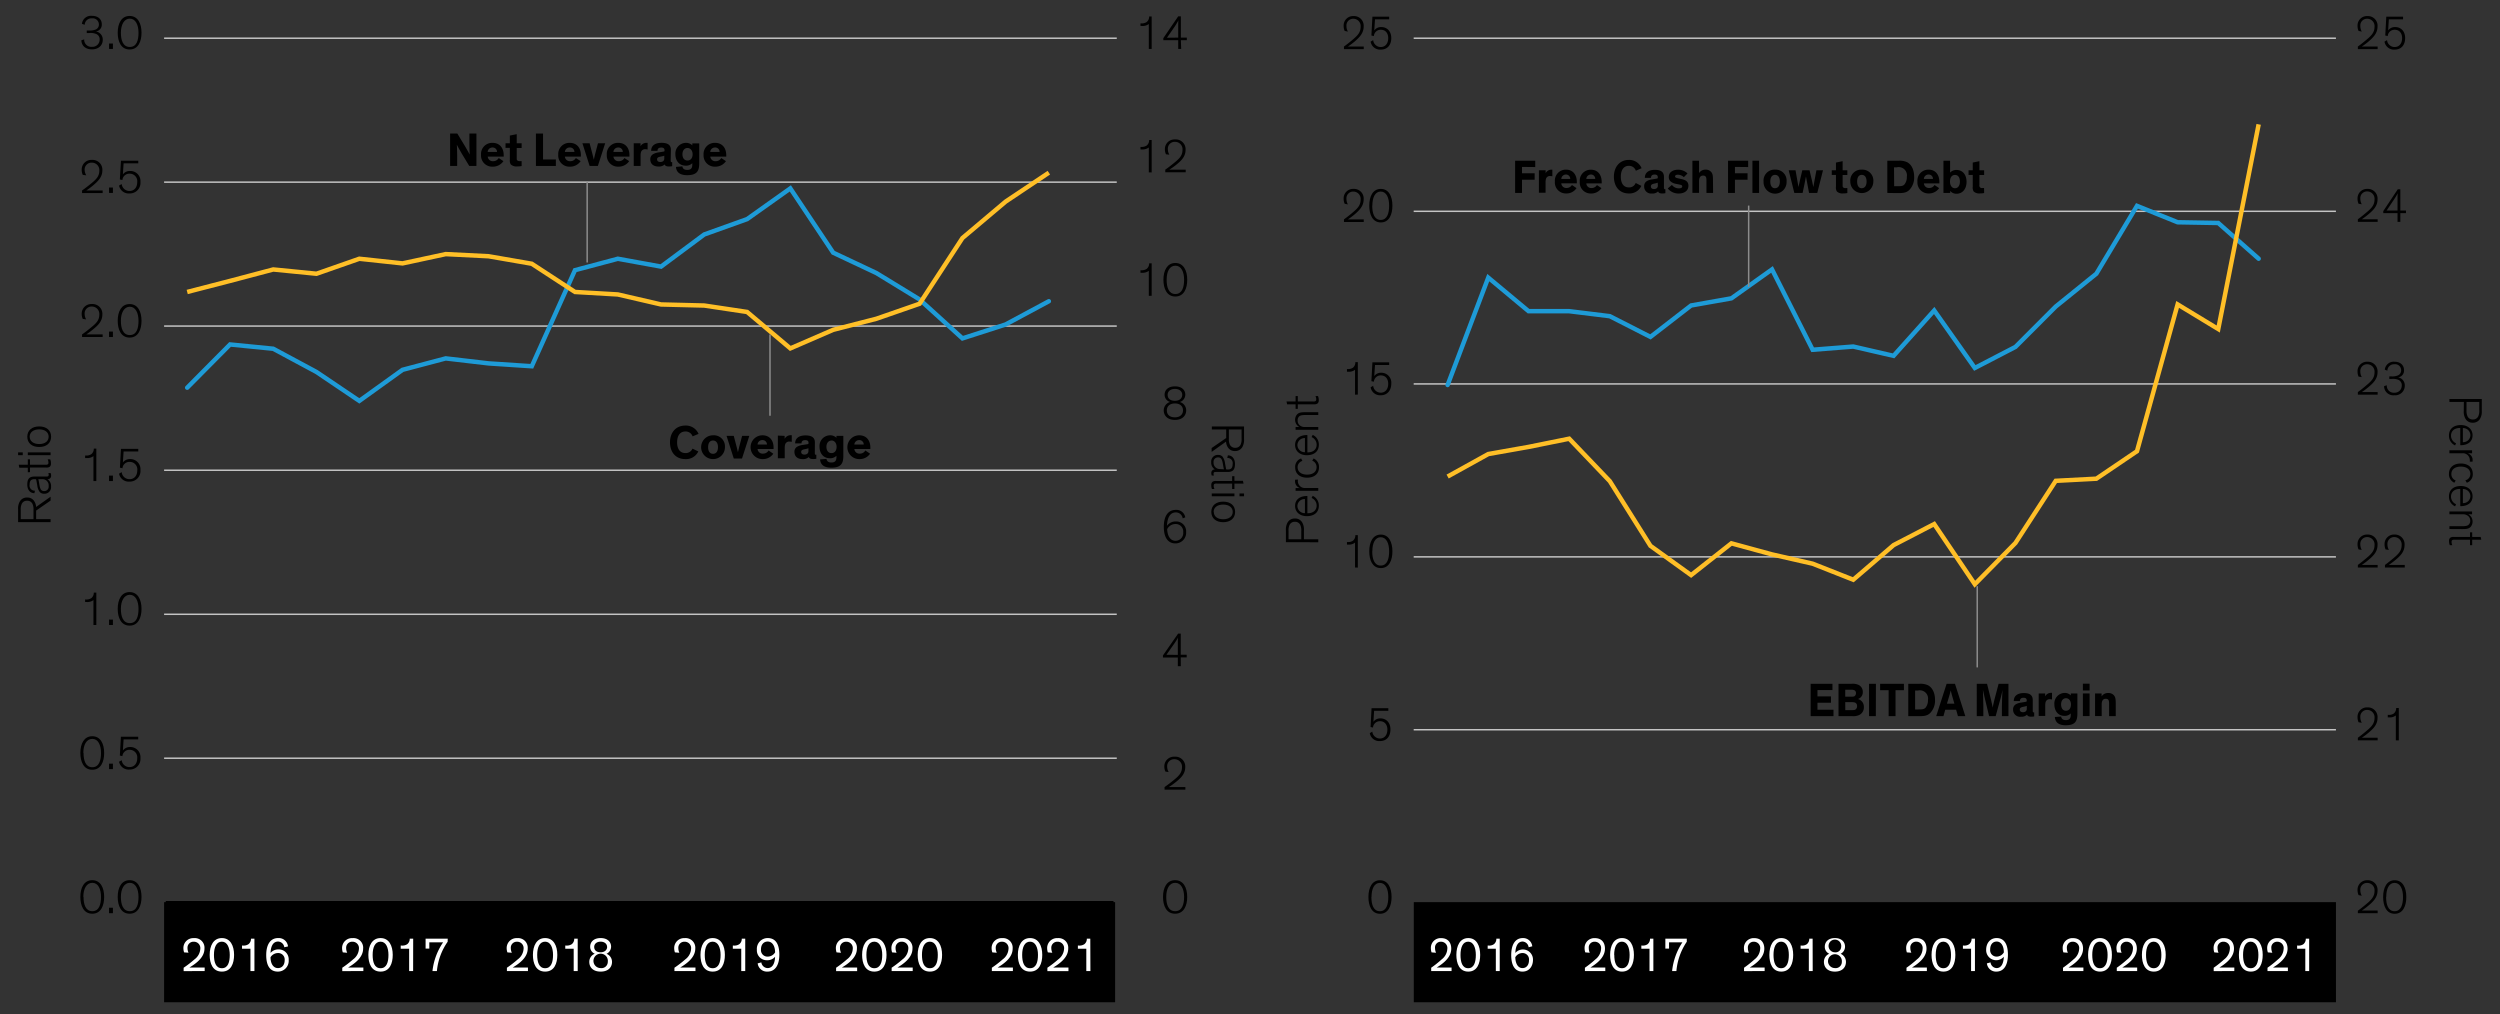 <svg xmlns="http://www.w3.org/2000/svg" viewBox="0 0 840 340.77"><rect x="0" y="0" width="840" height="340.77" fill="#333333" stroke="none"/><defs><style>.cls-1,.cls-2,.cls-3,.cls-4,.cls-5{fill:none;}.cls-1{stroke:#c4c4c4;}.cls-1,.cls-5{stroke-width:0.5px;}.cls-2{stroke:#1e9bd7;stroke-linecap:round;}.cls-2,.cls-3{stroke-width:1.5px;}.cls-3{stroke:#ffbf27;stroke-miterlimit:10;}.cls-4{stroke:#000;stroke-linejoin:round;stroke-width:0.75px;}.cls-5{stroke:#8c8c8c;}.cls-6{fill:#fff;}</style></defs><g id="Blog_Template" data-name="Blog Template"><rect x="475.03" y="303.12" width="309.85" height="33.64"/><path class="cls-1" d="M475,245.19H784.87M475,187.11H784.87M475,129H784.87M475,71H784.87M475,12.84H784.87"/><polyline class="cls-2" points="486.4 129.35 500.06 93.28 513.6 104.56 527.25 104.56 540.9 106.24 554.55 113.2 568.21 102.64 581.75 100.24 595.4 90.52 609.05 117.52 622.7 116.44 636.24 119.56 649.89 104.32 663.54 123.64 677.19 116.56 690.73 103 704.38 91.96 718.03 69.17 731.68 74.68 745.33 74.92 758.91 86.92"/><polyline class="cls-3" points="486.4 160.12 500.06 152.56 513.6 150.16 527.25 147.4 540.9 161.68 554.55 183.4 568.21 193.24 581.75 182.56 595.4 186.28 609.05 189.4 622.7 194.79 636.24 183.16 649.89 176.08 663.54 196.31 677.19 182.44 690.73 161.56 704.38 160.84 718.03 151.6 731.68 102.28 745.33 110.56 758.91 41.78"/><rect x="55.14" y="303.12" width="319.54" height="33.64"/><path class="cls-1" d="M55.14,254.76H375.23M55.14,206.4H375.23M55.14,158H375.23M55.14,109.56H375.23M55.14,61.2H375.23M55.14,12.84H375.23"/><line class="cls-4" x1="55.7" y1="303.12" x2="374.13" y2="303.12"/><polyline class="cls-2" points="62.9 130.26 77.3 115.74 91.81 117.18 106.33 124.98 120.73 134.7 135.25 124.26 149.76 120.42 164.16 122.1 178.68 123.06 193.2 90.78 207.6 86.94 222.11 89.58 236.63 78.78 251.03 73.62 265.55 63.3 279.95 84.9 294.46 91.74 308.98 100.62 323.38 113.7 337.89 109.02 352.41 101.22"/><polyline class="cls-3" points="62.9 98.1 77.3 94.38 91.81 90.54 106.33 91.98 120.73 86.94 135.25 88.5 149.76 85.38 164.16 86.1 178.68 88.62 193.2 98.1 207.6 98.94 222.11 102.3 236.63 102.66 251.03 104.82 265.55 117.06 279.95 110.82 294.46 107.1 308.98 102.06 323.38 79.98 337.89 67.74 352.41 58.02"/><polyline class="cls-5" points="258.72 112.38 258.72 112.38 258.72 139.69"/><polyline class="cls-5" points="197.29 60.89 197.29 60.89 197.29 88.2"/><polyline class="cls-5" points="664.35 196.95 664.35 196.95 664.35 224.25"/><polyline class="cls-5" points="587.55 69.08 587.55 69.08 587.55 96.39"/><g id="Outline"><path d="M438.12,181.19h4.82v1H432.06v-4a4.72,4.72,0,0,1,.56-2.61,2.7,2.7,0,0,1,2.48-1.36,2.67,2.67,0,0,1,2.46,1.36,4.72,4.72,0,0,1,.56,2.61Zm-.89,0v-2.75a4.43,4.43,0,0,0-.31-2,1.89,1.89,0,0,0-1.84-1.12,1.87,1.87,0,0,0-1.82,1.12,4.29,4.29,0,0,0-.31,2v2.75Z"/><path d="M441.07,166.6a3.53,3.53,0,0,1,2.06,3.31c0,2.14-1.45,3.52-4.05,3.52-2.32,0-3.93-1.39-3.93-3.44,0-2.21,1.69-3.33,4-3.33h.13v5.79h.11c2,0,3-1.15,3-2.57a2.76,2.76,0,0,0-1.7-2.56Zm-2.61,5.82v-4.74a2.4,2.4,0,0,0-2.53,2.31A2.44,2.44,0,0,0,438.46,172.42Z"/><path d="M436.12,161.14a3.17,3.17,0,0,0-.05.53,2.33,2.33,0,0,0,2.57,2.29h4.3v.94h-7.62V164h1.47a2.42,2.42,0,0,1-1.66-2.31,3,3,0,0,1,.05-.51Z"/><path d="M437.61,154.87A2.16,2.16,0,0,0,436,157c0,1.51,1.21,2.47,3.2,2.47s3.17-1,3.17-2.47a2.28,2.28,0,0,0-1.46-2.21l.46-.75a3.08,3.08,0,0,1,1.81,3c0,2.13-1.53,3.46-4,3.46s-4-1.36-4-3.46a2.94,2.94,0,0,1,2-3Z"/><path d="M441.07,146.12a3.53,3.53,0,0,1,2.06,3.31c0,2.14-1.45,3.52-4.05,3.52-2.32,0-3.93-1.39-3.93-3.44,0-2.21,1.69-3.33,4-3.33h.13V152h.11c2,0,3-1.15,3-2.57a2.76,2.76,0,0,0-1.7-2.56Zm-2.61,5.82V147.2a2.4,2.4,0,0,0-2.53,2.31A2.44,2.44,0,0,0,438.46,151.94Z"/><path d="M442.94,138.5v.94h-4.1c-1.2,0-1.9.08-2.33.48a1.75,1.75,0,0,0-.5,1.36,2,2,0,0,0,.62,1.56,2.57,2.57,0,0,0,1.78.64h4.53v.94h-7.62v-.94h1.27a2.78,2.78,0,0,1-.71-4.31c.55-.48,1.06-.67,2.76-.67Z"/><path d="M435.32,137.38v-1.53h-2.85l-.2-.95h3.05v-1.82h.74v1.82h5.15a1.42,1.42,0,0,0,.83-.14.66.66,0,0,0,.21-.59,2.46,2.46,0,0,0-.25-1.09h.85a3.38,3.38,0,0,1,.25,1.37,1.35,1.35,0,0,1-.37,1.09,1.73,1.73,0,0,1-1.17.31h-5.5v1.53Z"/><path d="M827.86,135.06H823v-1h10.88v4a4.7,4.7,0,0,1-.56,2.61,2.7,2.7,0,0,1-2.48,1.36,2.67,2.67,0,0,1-2.46-1.36,4.7,4.7,0,0,1-.56-2.61Zm.89,0v2.76a4.55,4.55,0,0,0,.31,2,1.89,1.89,0,0,0,1.84,1.12,1.87,1.87,0,0,0,1.82-1.12,4.27,4.27,0,0,0,.31-2v-2.76Z"/><path d="M824.91,149.66a3.56,3.56,0,0,1-2.06-3.32c0-2.14,1.45-3.52,4-3.52,2.32,0,3.93,1.39,3.93,3.44,0,2.21-1.69,3.33-4,3.33h-.13V143.8h-.11c-2,0-3,1.15-3,2.58a2.78,2.78,0,0,0,1.7,2.56Zm2.61-5.83v4.74a2.4,2.4,0,0,0,2.53-2.31A2.44,2.44,0,0,0,827.52,143.83Z"/><path d="M829.86,155.11a3.07,3.07,0,0,0,0-.53,2.32,2.32,0,0,0-2.57-2.28H823v-1h7.62v1h-1.47a2.4,2.4,0,0,1,1.66,2.3,2.84,2.84,0,0,1-.05.51Z"/><path d="M828.37,161.38a2.16,2.16,0,0,0,1.66-2.14c0-1.5-1.21-2.46-3.2-2.46s-3.17,1-3.17,2.46a2.27,2.27,0,0,0,1.46,2.21l-.46.75a3.09,3.09,0,0,1-1.81-3c0-2.13,1.53-3.46,4-3.46s4,1.36,4,3.46a2.94,2.94,0,0,1-2,3Z"/><path d="M824.91,170.14a3.55,3.55,0,0,1-2.06-3.32c0-2.14,1.45-3.52,4-3.52,2.32,0,3.93,1.39,3.93,3.44,0,2.21-1.69,3.33-4,3.33h-.13v-5.79h-.11c-2,0-3,1.15-3,2.58a2.78,2.78,0,0,0,1.7,2.56Zm2.61-5.83v4.74a2.4,2.4,0,0,0,2.53-2.31A2.44,2.44,0,0,0,827.52,164.31Z"/><path d="M823,177.75v-.94h4.1c1.2,0,1.9-.08,2.33-.48A1.75,1.75,0,0,0,830,175a2,2,0,0,0-.62-1.55,2.58,2.58,0,0,0-1.78-.65H823v-.94h7.62v.94h-1.27a2.78,2.78,0,0,1,.71,4.31c-.55.48-1.06.67-2.76.67Z"/><path d="M830.66,178.87v1.54h2.85l.2.94h-3.05v1.83h-.74v-1.83h-5.15a1.41,1.41,0,0,0-.83.15c-.15.11-.21.28-.21.59a2.53,2.53,0,0,0,.25,1.09h-.85a3.44,3.44,0,0,1-.25-1.38,1.35,1.35,0,0,1,.37-1.09,1.73,1.73,0,0,1,1.17-.3h5.5v-1.54Z"/><path d="M12.14,171.55v2.88H17v1H6.08v-4.29a4.7,4.7,0,0,1,.56-2.61,2.7,2.7,0,0,1,2.48-1.36,2.67,2.67,0,0,1,2.46,1.36,3.76,3.76,0,0,1,.55,1.81L17,166.89v1.3Zm-.89,2.88v-3.06a4.41,4.41,0,0,0-.31-2,1.88,1.88,0,0,0-1.84-1.12,1.85,1.85,0,0,0-1.82,1.12,4.27,4.27,0,0,0-.31,2v3.06Z"/><path d="M11.55,165.71c-1.5,0-2.38-1.22-2.38-2.88s.48-2.71,2.4-2.71h3.79c.63,0,1,0,1-.6a1.27,1.27,0,0,0-.14-.58H17a1.86,1.86,0,0,1,.17.82A1.11,1.11,0,0,1,15.89,161v0a2.61,2.61,0,0,1,1.26,2.46,2.2,2.2,0,0,1-2.3,2.44,1.93,1.93,0,0,1-1.49-.58,4.41,4.41,0,0,1-.83-2.19l-.32-1.75c-.05-.27-.08-.38-.42-.38h-.24c-1.06,0-1.6.5-1.6,1.86a1.7,1.7,0,0,0,1.81,2ZM12.86,161a5.55,5.55,0,0,1,.23,1l.17,1a5.1,5.1,0,0,0,.4,1.36,1.24,1.24,0,0,0,1.17.64,1.47,1.47,0,0,0,1.52-1.67A2.08,2.08,0,0,0,14.27,161Z"/><path d="M9.34,158.69v-1.54H6.49l-.2-1H9.34v-1.82h.74v1.82h5.15a1.48,1.48,0,0,0,.84-.14.69.69,0,0,0,.2-.59,2.49,2.49,0,0,0-.25-1.09h.85a3.4,3.4,0,0,1,.25,1.38,1.35,1.35,0,0,1-.37,1.09,1.76,1.76,0,0,1-1.16.3H10.08v1.54Z"/><path d="M7.65,152v.94H6.08V152ZM17,152v.94H9.34V152Z"/><path d="M9.17,146.73c0-2.14,1.6-3.45,4-3.45s4,1.29,4,3.45-1.56,3.46-4,3.46S9.17,148.88,9.17,146.73Zm7.17,0c0-1.47-1.2-2.46-3.17-2.46s-3.2,1-3.2,2.46,1.21,2.47,3.2,2.47S16.34,148.21,16.34,146.73Z"/><path d="M412,147.17v-2.88h-4.82v-1H418v4.29a4.8,4.8,0,0,1-.56,2.61,2.73,2.73,0,0,1-2.48,1.36,2.69,2.69,0,0,1-2.47-1.36,3.81,3.81,0,0,1-.54-1.81l-4.84,3.46v-1.3Zm.9-2.88v3.05a4.61,4.61,0,0,0,.3,2,1.91,1.91,0,0,0,1.84,1.12,1.87,1.87,0,0,0,1.83-1.12,4.46,4.46,0,0,0,.3-2v-3.05Z"/><path d="M412.56,153c1.51,0,2.39,1.21,2.39,2.88s-.48,2.7-2.4,2.7h-3.8c-.62,0-1,0-1,.61a1.42,1.42,0,0,0,.14.58h-.73A1.75,1.75,0,0,1,407,159a1.12,1.12,0,0,1,1.23-1.25h0a2.64,2.64,0,0,1-1.26-2.47,2.21,2.21,0,0,1,2.31-2.43,1.93,1.93,0,0,1,1.48.57,4.59,4.59,0,0,1,.84,2.2l.32,1.74c0,.27.08.39.41.39h.24c1.06,0,1.6-.5,1.6-1.86a1.7,1.7,0,0,0-1.81-2Zm-1.31,4.69a6.79,6.79,0,0,1-.22-1l-.18-1a4.88,4.88,0,0,0-.4-1.36,1.23,1.23,0,0,0-1.17-.64,1.47,1.47,0,0,0-1.52,1.67,2.09,2.09,0,0,0,2.08,2.24Z"/><path d="M414.77,160v1.54h2.85l.21.94h-3.06v1.83H414v-1.83h-5.16a1.43,1.43,0,0,0-.83.15c-.15.11-.21.28-.21.59a2.38,2.38,0,0,0,.26,1.09h-.85A3.24,3.24,0,0,1,407,163a1.38,1.38,0,0,1,.37-1.09,1.73,1.73,0,0,1,1.17-.3H414V160Z"/><path d="M407.15,166.75v-.94h7.62v.94Zm9.32,0v-.94H418v.94Z"/><path d="M415,172c0,2.15-1.6,3.46-4,3.46s-4-1.3-4-3.46,1.57-3.45,4-3.45S415,169.84,415,172Zm-7.17,0c0,1.48,1.2,2.47,3.17,2.47s3.2-1,3.2-2.47-1.22-2.46-3.2-2.46S407.78,170.51,407.78,172Z"/><path d="M792.48,300.75a4.12,4.12,0,0,1-.35-1.73,3.17,3.17,0,0,1,3.32-3.26,3.24,3.24,0,0,1,3.4,3.53c0,2.29-1.52,3.7-3,4.95a23.49,23.49,0,0,1-2.28,1.71h5.32v.88h-6.65V306c.81-.56,2.28-1.74,3.6-2.89,1.1-1,2-2.05,2-3.73a2.46,2.46,0,0,0-2.44-2.72,2.25,2.25,0,0,0-2.33,2.44,3.8,3.8,0,0,0,.49,1.88Z"/><path d="M800.73,301.39c0-3.17,1.24-5.63,3.89-5.63s3.9,2.46,3.9,5.63c0,2.93-1.06,5.64-3.9,5.64S800.73,304.32,800.73,301.39Zm1,0c0,2.46.64,4.78,2.84,4.78s2.84-2.32,2.84-4.78c0-2.66-.92-4.74-2.84-4.74S801.78,298.7,801.78,301.36Z"/><path d="M792.48,242.68a4.12,4.12,0,0,1-.35-1.73,3.17,3.17,0,0,1,3.32-3.27,3.25,3.25,0,0,1,3.4,3.54c0,2.29-1.52,3.7-3,4.95a23.49,23.49,0,0,1-2.28,1.71h5.32v.88h-6.65v-.88c.81-.56,2.28-1.74,3.6-2.9,1.1-1,2-2,2-3.73a2.47,2.47,0,0,0-2.44-2.72,2.26,2.26,0,0,0-2.33,2.45,3.8,3.8,0,0,0,.49,1.88Z"/><path d="M805,248.76v-8.37a3.25,3.25,0,0,1-2.22.66,4,4,0,0,1-.49,0v-.85h.24a2.85,2.85,0,0,0,1.78-.46,2.31,2.31,0,0,0,.8-1.86H806v10.9Z"/><path d="M792.48,184.61a4.15,4.15,0,0,1-.35-1.73,3.17,3.17,0,0,1,3.32-3.27,3.25,3.25,0,0,1,3.4,3.54c0,2.29-1.52,3.7-3,4.95a23.49,23.49,0,0,1-2.28,1.71h5.32v.88h-6.65v-.88c.81-.56,2.28-1.75,3.6-2.9,1.1-1,2-2,2-3.73a2.47,2.47,0,0,0-2.44-2.72,2.26,2.26,0,0,0-2.33,2.45,3.72,3.72,0,0,0,.49,1.87Z"/><path d="M801.56,184.61a4.15,4.15,0,0,1-.35-1.73,3.17,3.17,0,0,1,3.32-3.27,3.25,3.25,0,0,1,3.4,3.54c0,2.29-1.51,3.7-3,4.95a24.56,24.56,0,0,1-2.29,1.71H808v.88h-6.65v-.88c.81-.56,2.28-1.75,3.6-2.9,1.1-1,2-2,2-3.73a2.47,2.47,0,0,0-2.44-2.72,2.26,2.26,0,0,0-2.33,2.45,3.72,3.72,0,0,0,.49,1.87Z"/><path d="M792.48,126.54a4.15,4.15,0,0,1-.35-1.73,3.17,3.17,0,0,1,3.32-3.27,3.25,3.25,0,0,1,3.4,3.54c0,2.29-1.52,3.7-3,4.94a24.1,24.1,0,0,1-2.28,1.72h5.32v.88h-6.65v-.88c.81-.56,2.28-1.75,3.6-2.9,1.1-1,2-2,2-3.73a2.47,2.47,0,0,0-2.44-2.72,2.26,2.26,0,0,0-2.33,2.45,3.75,3.75,0,0,0,.49,1.87Z"/><path d="M801.29,124.21a3,3,0,0,1,3.24-2.67c2.15,0,3.22,1.3,3.22,2.82a2.27,2.27,0,0,1-2,2.43,2.72,2.72,0,0,1,2.26,2.79,3.22,3.22,0,0,1-3.53,3.23,3.1,3.1,0,0,1-3.43-3.06l.92-.3a2.33,2.33,0,0,0,2.53,2.5,2.36,2.36,0,0,0,2.49-2.39,1.92,1.92,0,0,0-1.11-1.92,4.61,4.61,0,0,0-2.3-.32h-.78v-.85h.66a5,5,0,0,0,2.32-.37,1.79,1.79,0,0,0,1-1.71,2,2,0,0,0-2.26-2,2.21,2.21,0,0,0-2.36,2.16Z"/><path d="M792.48,68.46a4.09,4.09,0,0,1-.35-1.73,3.17,3.17,0,0,1,3.32-3.26,3.25,3.25,0,0,1,3.4,3.54c0,2.29-1.52,3.69-3,4.94a26,26,0,0,1-2.28,1.72h5.32v.88h-6.65v-.88c.81-.56,2.28-1.75,3.6-2.9,1.1-1,2-2,2-3.73a2.47,2.47,0,0,0-2.44-2.72,2.25,2.25,0,0,0-2.33,2.45,3.75,3.75,0,0,0,.49,1.87Z"/><path d="M806.51,74.55h-.94V71.62h-4.79v-.69l4.87-7.33h.86v7.14h1.9v.88h-1.9Zm-.94-3.81V67.12c0-.87,0-1.71.07-2.18h0a20.51,20.51,0,0,1-1.27,2.11l-2.47,3.69Z"/><path d="M792.48,10.39a4.09,4.09,0,0,1-.35-1.73,3.17,3.17,0,0,1,3.32-3.26,3.24,3.24,0,0,1,3.4,3.53c0,2.29-1.52,3.7-3,5a23.49,23.49,0,0,1-2.28,1.71h5.32v.88h-6.65v-.88c.81-.56,2.28-1.74,3.6-2.89,1.1-1,2-2,2-3.73a2.46,2.46,0,0,0-2.44-2.72,2.25,2.25,0,0,0-2.33,2.44,3.77,3.77,0,0,0,.49,1.88Z"/><path d="M802.42,10.23a2.78,2.78,0,0,1,2.36-1.14c1.91,0,3.35,1.4,3.35,3.69s-1.24,3.89-3.54,3.89a3.21,3.21,0,0,1-3.4-2.68l.86-.51a2.55,2.55,0,0,0,2.54,2.32c1.54,0,2.52-1.17,2.52-3,0-1.56-.85-2.8-2.47-2.8a2.28,2.28,0,0,0-2.36,2.12l-.83-.19.34-6.32h5.64v.88h-4.78Z"/><path d="M459.79,301.39c0-3.17,1.24-5.63,3.89-5.63s3.89,2.46,3.89,5.63c0,2.93-1.06,5.64-3.89,5.64S459.79,304.32,459.79,301.39Zm1,0c0,2.46.64,4.78,2.85,4.78s2.83-2.32,2.83-4.78c0-2.66-.92-4.74-2.83-4.74S460.83,298.7,460.83,301.36Z"/><path d="M461.47,242.52a2.78,2.78,0,0,1,2.36-1.14c1.92,0,3.36,1.4,3.36,3.69S466,249,463.65,249a3.2,3.2,0,0,1-3.4-2.67l.85-.51a2.56,2.56,0,0,0,2.55,2.32c1.53,0,2.51-1.17,2.51-3,0-1.56-.84-2.81-2.47-2.81a2.29,2.29,0,0,0-2.36,2.13l-.82-.19.33-6.32h5.64v.88H461.7Z"/><path d="M455.29,190.69v-8.37a3.22,3.22,0,0,1-2.22.66,4.18,4.18,0,0,1-.49,0v-.85h.25a2.84,2.84,0,0,0,1.77-.46,2.31,2.31,0,0,0,.8-1.86h.83v10.9Z"/><path d="M460.07,185.25c0-3.17,1.24-5.63,3.89-5.63s3.89,2.46,3.89,5.63c0,2.93-1.06,5.63-3.89,5.63S460.07,188.18,460.07,185.25Zm1,0c0,2.46.64,4.78,2.85,4.78s2.83-2.32,2.83-4.78c0-2.66-.91-4.74-2.83-4.74S461.11,182.56,461.11,185.22Z"/><path d="M455.29,132.61v-8.37a3.22,3.22,0,0,1-2.22.66,4.18,4.18,0,0,1-.49,0V124h.25a2.84,2.84,0,0,0,1.77-.46,2.3,2.3,0,0,0,.8-1.86h.83v10.9Z"/><path d="M461.75,126.37a2.77,2.77,0,0,1,2.36-1.13,3.34,3.34,0,0,1,3.36,3.68c0,2.14-1.24,3.89-3.54,3.89a3.21,3.21,0,0,1-3.4-2.68l.86-.51a2.55,2.55,0,0,0,2.54,2.32c1.53,0,2.51-1.17,2.51-3,0-1.56-.84-2.8-2.46-2.8a2.28,2.28,0,0,0-2.36,2.12l-.83-.19.34-6.32h5.63v.88H462Z"/><path d="M451.81,68.46a4.09,4.09,0,0,1-.35-1.73,3.17,3.17,0,0,1,3.33-3.26,3.24,3.24,0,0,1,3.4,3.53c0,2.29-1.52,3.7-3,5a26.31,26.31,0,0,1-2.28,1.71h5.31v.88h-6.65v-.88a45.67,45.67,0,0,0,3.6-2.89c1.11-1,2-2,2-3.73a2.46,2.46,0,0,0-2.44-2.72,2.25,2.25,0,0,0-2.32,2.44,3.66,3.66,0,0,0,.49,1.88Z"/><path d="M460.07,69.1c0-3.17,1.24-5.63,3.89-5.63s3.89,2.46,3.89,5.63c0,2.93-1.06,5.64-3.89,5.64S460.07,72,460.07,69.1Zm1,0c0,2.46.64,4.79,2.85,4.79s2.83-2.33,2.83-4.79c0-2.66-.91-4.74-2.83-4.74S461.11,66.41,461.11,69.07Z"/><path d="M451.81,10.39a4.09,4.09,0,0,1-.35-1.73,3.17,3.17,0,0,1,3.33-3.26,3.24,3.24,0,0,1,3.4,3.53c0,2.29-1.52,3.7-3,5a26.31,26.31,0,0,1-2.28,1.71h5.31v.88h-6.65v-.88a45.67,45.67,0,0,0,3.6-2.89c1.11-1,2-2,2-3.73a2.46,2.46,0,0,0-2.44-2.72,2.25,2.25,0,0,0-2.32,2.44,3.66,3.66,0,0,0,.49,1.88Z"/><path d="M461.75,10.23a2.78,2.78,0,0,1,2.36-1.14c1.92,0,3.36,1.4,3.36,3.69s-1.24,3.89-3.54,3.89a3.21,3.21,0,0,1-3.4-2.68l.86-.51a2.55,2.55,0,0,0,2.54,2.32c1.53,0,2.51-1.17,2.51-3,0-1.56-.84-2.8-2.46-2.8a2.28,2.28,0,0,0-2.36,2.12l-.83-.19.34-6.32h5.63v.88H462Z"/><path class="cls-6" d="M481,320a4.9,4.9,0,0,1-.23-1.44,3.27,3.27,0,0,1,3.45-3.35c2.4,0,3.4,1.62,3.4,3.54,0,2.45-1.85,4.23-3.63,5.51-.41.29-.87.59-1.26.83h5v1.2h-6.85v-1.13a35.13,35.13,0,0,0,3.54-2.82,4.74,4.74,0,0,0,1.88-3.52,2.12,2.12,0,0,0-2.13-2.4,1.93,1.93,0,0,0-2,2.12,3.89,3.89,0,0,0,.34,1.59Z"/><path class="cls-6" d="M489.34,320.85c0-3.08,1.21-5.66,4-5.66s4,2.57,4,5.66c0,2.84-1,5.61-4,5.61S489.34,323.71,489.34,320.85Zm1.39,0c0,2.37.57,4.47,2.58,4.47s2.57-2.1,2.57-4.47-.78-4.45-2.57-4.45S490.73,318.3,490.73,320.81Z"/><path class="cls-6" d="M503.91,326.27H502.6v-7.49h-2.74v-1.07h.34a2.74,2.74,0,0,0,1.77-.47,2.26,2.26,0,0,0,.8-1.85h1.14Z"/><path class="cls-6" d="M513.62,318.28a2.16,2.16,0,0,0-2-1.92c-1.55,0-2.37,1.41-2.47,3.83a3.38,3.38,0,0,1,5.93,2.35c0,2.07-1.22,3.92-3.52,3.92s-3.79-1.71-3.79-5.55c0-3.57,1.38-5.72,3.9-5.72a3.07,3.07,0,0,1,3.17,2.77Zm-2.07,1.94a2.86,2.86,0,0,0-2.41,1.41c.05,2.18.92,3.65,2.41,3.65,1.3,0,2.19-1,2.19-2.66A2.15,2.15,0,0,0,511.55,320.22Z"/><path class="cls-6" d="M532.65,320a4.58,4.58,0,0,1-.23-1.44,3.27,3.27,0,0,1,3.44-3.35c2.41,0,3.41,1.62,3.41,3.54,0,2.45-1.86,4.23-3.64,5.51-.41.29-.87.59-1.25.83h5v1.2h-6.85v-1.13a34,34,0,0,0,3.54-2.82,4.75,4.75,0,0,0,1.89-3.52,2.12,2.12,0,0,0-2.13-2.4,1.92,1.92,0,0,0-2,2.12,3.88,3.88,0,0,0,.33,1.59Z"/><path class="cls-6" d="M541,320.85c0-3.08,1.21-5.66,4-5.66s4,2.57,4,5.66c0,2.84-1,5.61-4,5.61S541,323.71,541,320.85Zm1.4,0c0,2.37.57,4.47,2.57,4.47s2.58-2.1,2.58-4.47-.79-4.45-2.58-4.45S542.36,318.3,542.36,320.81Z"/><path class="cls-6" d="M555.53,326.27h-1.3v-7.49h-2.74v-1.07h.33a2.79,2.79,0,0,0,1.78-.47,2.29,2.29,0,0,0,.8-1.85h1.13Z"/><path class="cls-6" d="M566.76,316.43a20.71,20.71,0,0,0-3.49,9.84h-1.44a21.41,21.41,0,0,1,3.46-9.65H560.8v2.1h-1.24v-3.33h7.2Z"/><path class="cls-6" d="M586.19,320a4.58,4.58,0,0,1-.23-1.44,3.27,3.27,0,0,1,3.45-3.35c2.4,0,3.4,1.62,3.4,3.54,0,2.45-1.86,4.23-3.63,5.51-.42.29-.88.59-1.26.83h5v1.2H586v-1.13a36.29,36.29,0,0,0,3.54-2.82,4.74,4.74,0,0,0,1.88-3.52,2.12,2.12,0,0,0-2.13-2.4,1.93,1.93,0,0,0-2,2.12,3.88,3.88,0,0,0,.33,1.59Z"/><path class="cls-6" d="M594.51,320.85c0-3.08,1.21-5.66,4-5.66s4,2.57,4,5.66c0,2.84-1,5.61-4,5.61S594.51,323.71,594.51,320.85Zm1.39,0c0,2.37.57,4.47,2.57,4.47s2.58-2.1,2.58-4.47-.78-4.45-2.58-4.45S595.9,318.3,595.9,320.81Z"/><path class="cls-6" d="M609.07,326.27h-1.3v-7.49H605v-1.07h.34a2.77,2.77,0,0,0,1.77-.47,2.29,2.29,0,0,0,.8-1.85h1.13Z"/><path class="cls-6" d="M619.93,318.09a2.69,2.69,0,0,1-1.48,2.39,2.91,2.91,0,0,1,1.79,2.72c0,1.71-1.13,3.26-3.71,3.26s-3.69-1.55-3.69-3.26a2.9,2.9,0,0,1,1.79-2.74,2.51,2.51,0,0,1-1.5-2.37c0-1.63,1.2-2.9,3.4-2.9S619.93,316.46,619.93,318.09Zm-1.07,5.09a2.33,2.33,0,1,0-2.33,2.1A2.08,2.08,0,0,0,618.86,323.18Zm-.23-5a2.13,2.13,0,1,0-2.1,1.79A1.87,1.87,0,0,0,618.63,318.14Z"/><path class="cls-6" d="M640.7,320a4.58,4.58,0,0,1-.23-1.44,3.27,3.27,0,0,1,3.44-3.35c2.41,0,3.4,1.62,3.4,3.54,0,2.45-1.85,4.23-3.63,5.51-.41.29-.87.59-1.25.83h5v1.2h-6.85v-1.13a34,34,0,0,0,3.54-2.82A4.75,4.75,0,0,0,646,318.8a2.12,2.12,0,0,0-2.13-2.4,1.93,1.93,0,0,0-2,2.12,3.89,3.89,0,0,0,.34,1.59Z"/><path class="cls-6" d="M649,320.85c0-3.08,1.21-5.66,4-5.66s4,2.57,4,5.66c0,2.84-1,5.61-4,5.61S649,323.71,649,320.85Zm1.4,0c0,2.37.56,4.47,2.57,4.47s2.57-2.1,2.57-4.47-.78-4.45-2.57-4.45S650.41,318.3,650.41,320.81Z"/><path class="cls-6" d="M663.58,326.27h-1.3v-7.49h-2.74v-1.07h.33a2.79,2.79,0,0,0,1.78-.47,2.29,2.29,0,0,0,.8-1.85h1.13Z"/><path class="cls-6" d="M668.82,323.36a2.15,2.15,0,0,0,2,1.92c1.54,0,2.37-1.39,2.46-3.81a3.38,3.38,0,0,1-5.93-2.35c0-2.07,1.23-3.93,3.53-3.93s3.78,1.72,3.78,5.56c0,3.57-1.38,5.71-3.89,5.71a3.06,3.06,0,0,1-3.17-2.77Zm2.07-1.94a2.84,2.84,0,0,0,2.4-1.41c0-2.17-.92-3.65-2.4-3.65-1.31,0-2.19,1-2.19,2.66A2.15,2.15,0,0,0,670.89,321.42Z"/><path class="cls-6" d="M693.29,320a4.58,4.58,0,0,1-.23-1.44,3.27,3.27,0,0,1,3.44-3.35c2.41,0,3.41,1.62,3.41,3.54,0,2.45-1.86,4.23-3.64,5.51-.41.29-.87.59-1.25.83h5v1.2h-6.85v-1.13a34,34,0,0,0,3.54-2.82,4.75,4.75,0,0,0,1.89-3.52,2.12,2.12,0,0,0-2.13-2.4,1.92,1.92,0,0,0-2,2.12,3.88,3.88,0,0,0,.33,1.59Z"/><path class="cls-6" d="M701.6,320.85c0-3.08,1.21-5.66,4-5.66s4,2.57,4,5.66c0,2.84-1,5.61-4,5.61S701.6,323.71,701.6,320.85Zm1.4,0c0,2.37.57,4.47,2.57,4.47s2.58-2.1,2.58-4.47-.79-4.45-2.58-4.45S703,318.3,703,320.81Z"/><path class="cls-6" d="M711.36,320a4.58,4.58,0,0,1-.23-1.44,3.27,3.27,0,0,1,3.45-3.35c2.4,0,3.4,1.62,3.4,3.54,0,2.45-1.86,4.23-3.63,5.51-.42.29-.88.59-1.26.83h5v1.2h-6.85v-1.13a35.13,35.13,0,0,0,3.54-2.82,4.74,4.74,0,0,0,1.88-3.52,2.12,2.12,0,0,0-2.13-2.4,1.93,1.93,0,0,0-2,2.12,3.89,3.89,0,0,0,.34,1.59Z"/><path class="cls-6" d="M719.68,320.85c0-3.08,1.21-5.66,4-5.66s4,2.57,4,5.66c0,2.84-1,5.61-4,5.61S719.68,323.71,719.68,320.85Zm1.39,0c0,2.37.57,4.47,2.58,4.47s2.57-2.1,2.57-4.47-.78-4.45-2.57-4.45S721.07,318.3,721.07,320.81Z"/><path class="cls-6" d="M744,320a4.58,4.58,0,0,1-.23-1.44,3.27,3.27,0,0,1,3.44-3.35c2.41,0,3.41,1.62,3.41,3.54,0,2.45-1.86,4.23-3.64,5.51-.41.29-.87.59-1.25.83h5v1.2H743.8v-1.13a34,34,0,0,0,3.54-2.82,4.75,4.75,0,0,0,1.89-3.52,2.12,2.12,0,0,0-2.13-2.4,1.92,1.92,0,0,0-2,2.12,3.88,3.88,0,0,0,.33,1.59Z"/><path class="cls-6" d="M752.27,320.85c0-3.08,1.21-5.66,4-5.66s4,2.57,4,5.66c0,2.84-1,5.61-4,5.61S752.27,323.71,752.27,320.85Zm1.4,0c0,2.37.57,4.47,2.57,4.47s2.58-2.1,2.58-4.47-.79-4.45-2.58-4.45S753.67,318.3,753.67,320.81Z"/><path class="cls-6" d="M762,320a4.58,4.58,0,0,1-.23-1.44,3.27,3.27,0,0,1,3.45-3.35c2.4,0,3.4,1.62,3.4,3.54,0,2.45-1.86,4.23-3.63,5.51-.42.29-.88.59-1.26.83h5v1.2h-6.85v-1.13a35.13,35.13,0,0,0,3.54-2.82,4.74,4.74,0,0,0,1.88-3.52,2.12,2.12,0,0,0-2.13-2.4,1.93,1.93,0,0,0-2,2.12,3.89,3.89,0,0,0,.34,1.59Z"/><path class="cls-6" d="M775.88,326.27h-1.3v-7.49h-2.75v-1.07h.34a2.79,2.79,0,0,0,1.78-.47,2.28,2.28,0,0,0,.79-1.85h1.14Z"/><path class="cls-6" d="M61.86,320a4.51,4.51,0,0,1-.24-1.44,3.33,3.33,0,0,1,3.56-3.35,3.24,3.24,0,0,1,3.52,3.54c0,2.45-1.92,4.23-3.76,5.51-.42.29-.9.59-1.29.83h5.12v1.2H61.7v-1.13a36.22,36.22,0,0,0,3.66-2.82,4.71,4.71,0,0,0,1.94-3.52,2.15,2.15,0,0,0-2.2-2.4A2,2,0,0,0,63,318.52a3.75,3.75,0,0,0,.35,1.59Z"/><path class="cls-6" d="M70.45,320.85c0-3.08,1.25-5.66,4.1-5.66s4.1,2.57,4.1,5.66c0,2.84-1,5.61-4.1,5.61S70.45,323.71,70.45,320.85Zm1.44,0c0,2.37.58,4.47,2.66,4.47s2.65-2.1,2.65-4.47-.8-4.45-2.65-4.45S71.89,318.3,71.89,320.81Z"/><path class="cls-6" d="M85.49,326.27H84.15v-7.49H81.32v-1.07h.34a2.94,2.94,0,0,0,1.84-.47,2.24,2.24,0,0,0,.82-1.85h1.17Z"/><path class="cls-6" d="M95.52,318.28a2.18,2.18,0,0,0-2.07-1.92c-1.6,0-2.45,1.41-2.55,3.83A3.41,3.41,0,0,1,93.59,319,3.33,3.33,0,0,1,97,322.54a3.62,3.62,0,0,1-3.64,3.92c-2.44,0-3.91-1.71-3.91-5.55,0-3.57,1.42-5.72,4-5.72A3.12,3.12,0,0,1,96.77,318Zm-2.13,1.94a3,3,0,0,0-2.49,1.41c0,2.18.95,3.65,2.49,3.65,1.34,0,2.26-1,2.26-2.66A2.18,2.18,0,0,0,93.39,320.22Z"/><path class="cls-6" d="M115.18,320a4.51,4.51,0,0,1-.24-1.44,3.33,3.33,0,0,1,3.56-3.35,3.23,3.23,0,0,1,3.51,3.54c0,2.45-1.91,4.23-3.75,5.51-.42.29-.9.59-1.29.83h5.12v1.2H115v-1.13a36.22,36.22,0,0,0,3.66-2.82,4.71,4.71,0,0,0,1.94-3.52,2.15,2.15,0,0,0-2.2-2.4,2,2,0,0,0-2.09,2.12,3.75,3.75,0,0,0,.35,1.59Z"/><path class="cls-6" d="M123.77,320.85c0-3.08,1.25-5.66,4.1-5.66s4.09,2.57,4.09,5.66c0,2.84-1,5.61-4.09,5.61S123.77,323.71,123.77,320.85Zm1.44,0c0,2.37.58,4.47,2.66,4.47s2.65-2.1,2.65-4.47-.8-4.45-2.65-4.45S125.21,318.3,125.21,320.81Z"/><path class="cls-6" d="M138.81,326.27h-1.34v-7.49h-2.83v-1.07H135a2.94,2.94,0,0,0,1.84-.47,2.24,2.24,0,0,0,.82-1.85h1.17Z"/><path class="cls-6" d="M150.41,316.43a20.42,20.42,0,0,0-3.61,9.84h-1.49a21.12,21.12,0,0,1,3.58-9.65h-4.64v2.1H143v-3.33h7.44Z"/><path class="cls-6" d="M170.48,320a4.51,4.51,0,0,1-.24-1.44,3.33,3.33,0,0,1,3.56-3.35,3.24,3.24,0,0,1,3.51,3.54c0,2.45-1.91,4.23-3.75,5.51-.43.29-.9.59-1.3.83h5.13v1.2h-7.07v-1.13a35.12,35.12,0,0,0,3.65-2.82,4.69,4.69,0,0,0,1.95-3.52,2.15,2.15,0,0,0-2.2-2.4,2,2,0,0,0-2.09,2.12,3.75,3.75,0,0,0,.35,1.59Z"/><path class="cls-6" d="M179.06,320.85c0-3.08,1.25-5.66,4.1-5.66s4.1,2.57,4.1,5.66c0,2.84-1,5.61-4.1,5.61S179.06,323.71,179.06,320.85Zm1.44,0c0,2.37.59,4.47,2.66,4.47s2.66-2.1,2.66-4.47-.81-4.45-2.66-4.45S180.5,318.3,180.5,320.81Z"/><path class="cls-6" d="M194.11,326.27h-1.35v-7.49h-2.83v-1.07h.35a3,3,0,0,0,1.84-.47,2.27,2.27,0,0,0,.82-1.85h1.17Z"/><path class="cls-6" d="M205.33,318.09a2.68,2.68,0,0,1-1.54,2.39,2.9,2.9,0,0,1,1.85,2.72c0,1.71-1.17,3.26-3.83,3.26S198,324.91,198,323.2a2.9,2.9,0,0,1,1.85-2.74,2.51,2.51,0,0,1-1.55-2.37c0-1.63,1.23-2.9,3.51-2.9S205.33,316.46,205.33,318.09Zm-1.11,5.09a2.42,2.42,0,1,0-2.41,2.1A2.12,2.12,0,0,0,204.22,323.18Zm-.24-5c0-1.06-.89-1.78-2.17-1.78s-2.16.72-2.16,1.78.76,1.79,2.16,1.79S204,319.12,204,318.14Z"/><path class="cls-6" d="M226.77,320a4.51,4.51,0,0,1-.24-1.44,3.33,3.33,0,0,1,3.56-3.35,3.24,3.24,0,0,1,3.52,3.54c0,2.45-1.92,4.23-3.76,5.51-.42.29-.9.59-1.29.83h5.12v1.2h-7.07v-1.13a36.22,36.22,0,0,0,3.66-2.82,4.71,4.71,0,0,0,1.94-3.52,2.15,2.15,0,0,0-2.2-2.4,2,2,0,0,0-2.09,2.12,3.9,3.9,0,0,0,.35,1.59Z"/><path class="cls-6" d="M235.36,320.85c0-3.08,1.25-5.66,4.1-5.66s4.1,2.57,4.1,5.66c0,2.84-1,5.61-4.1,5.61S235.36,323.71,235.36,320.85Zm1.44,0c0,2.37.58,4.47,2.66,4.47s2.66-2.1,2.66-4.47-.81-4.45-2.66-4.45S236.8,318.3,236.8,320.81Z"/><path class="cls-6" d="M250.4,326.27h-1.34v-7.49h-2.83v-1.07h.34a2.94,2.94,0,0,0,1.84-.47,2.24,2.24,0,0,0,.82-1.85h1.17Z"/><path class="cls-6" d="M255.81,323.36a2.2,2.2,0,0,0,2.08,1.92c1.59,0,2.45-1.39,2.54-3.81a3.38,3.38,0,0,1-2.69,1.17,3.32,3.32,0,0,1-3.43-3.52,3.63,3.63,0,0,1,3.64-3.93c2.44,0,3.91,1.72,3.91,5.56,0,3.57-1.43,5.71-4,5.71a3.13,3.13,0,0,1-3.28-2.77Zm2.14-1.94a2.94,2.94,0,0,0,2.48-1.41c0-2.17-.95-3.65-2.48-3.65-1.35,0-2.26,1-2.26,2.66A2.18,2.18,0,0,0,258,321.42Z"/><path class="cls-6" d="M281.08,320a4.9,4.9,0,0,1-.23-1.44,3.33,3.33,0,0,1,3.56-3.35,3.24,3.24,0,0,1,3.51,3.54c0,2.45-1.91,4.23-3.75,5.51-.43.29-.9.59-1.3.83H288v1.2h-7.07v-1.13a36.22,36.22,0,0,0,3.65-2.82,4.69,4.69,0,0,0,1.95-3.52,2.15,2.15,0,0,0-2.2-2.4,2,2,0,0,0-2.09,2.12,3.75,3.75,0,0,0,.35,1.59Z"/><path class="cls-6" d="M289.67,320.85c0-3.08,1.25-5.66,4.1-5.66s4.1,2.57,4.1,5.66c0,2.84-1,5.61-4.1,5.61S289.67,323.71,289.67,320.85Zm1.44,0c0,2.37.59,4.47,2.66,4.47s2.66-2.1,2.66-4.47-.81-4.45-2.66-4.45S291.11,318.3,291.11,320.81Z"/><path class="cls-6" d="M299.75,320a4.51,4.51,0,0,1-.24-1.44,3.33,3.33,0,0,1,3.56-3.35,3.24,3.24,0,0,1,3.52,3.54c0,2.45-1.92,4.23-3.75,5.51-.43.29-.91.59-1.3.83h5.13v1.2h-7.08v-1.13a36.22,36.22,0,0,0,3.66-2.82,4.71,4.71,0,0,0,1.94-3.52,2.14,2.14,0,0,0-2.2-2.4,2,2,0,0,0-2.08,2.12,3.89,3.89,0,0,0,.34,1.59Z"/><path class="cls-6" d="M308.34,320.85c0-3.08,1.25-5.66,4.1-5.66s4.1,2.57,4.1,5.66c0,2.84-1,5.61-4.1,5.61S308.34,323.71,308.34,320.85Zm1.44,0c0,2.37.59,4.47,2.66,4.47s2.66-2.1,2.66-4.47-.81-4.45-2.66-4.45S309.78,318.3,309.78,320.81Z"/><path class="cls-6" d="M333.42,320a4.51,4.51,0,0,1-.24-1.44,3.33,3.33,0,0,1,3.56-3.35,3.24,3.24,0,0,1,3.51,3.54c0,2.45-1.91,4.23-3.75,5.51-.43.29-.9.59-1.3.83h5.13v1.2h-7.07v-1.13a35.12,35.12,0,0,0,3.65-2.82,4.69,4.69,0,0,0,1.95-3.52,2.15,2.15,0,0,0-2.2-2.4,2,2,0,0,0-2.09,2.12,3.75,3.75,0,0,0,.35,1.59Z"/><path class="cls-6" d="M342,320.85c0-3.08,1.25-5.66,4.1-5.66s4.1,2.57,4.1,5.66c0,2.84-1,5.61-4.1,5.61S342,323.71,342,320.85Zm1.45,0c0,2.37.58,4.47,2.65,4.47s2.66-2.1,2.66-4.47-.81-4.45-2.66-4.45S343.45,318.3,343.45,320.81Z"/><path class="cls-6" d="M352.08,320a4.51,4.51,0,0,1-.24-1.44,3.33,3.33,0,0,1,3.57-3.35,3.24,3.24,0,0,1,3.51,3.54c0,2.45-1.92,4.23-3.75,5.51-.43.29-.9.59-1.3.83H359v1.2h-7.08v-1.13a35.13,35.13,0,0,0,3.66-2.82,4.72,4.72,0,0,0,1.95-3.52,2.15,2.15,0,0,0-2.2-2.4,2,2,0,0,0-2.09,2.12,3.89,3.89,0,0,0,.34,1.59Z"/><path class="cls-6" d="M366.38,326.27H365v-7.49h-2.83v-1.07h.34a2.94,2.94,0,0,0,1.84-.47,2.24,2.24,0,0,0,.82-1.85h1.17Z"/><path d="M390.77,301.37c0-3.17,1.29-5.63,4.06-5.63s4.07,2.46,4.07,5.63c0,2.93-1.11,5.64-4.07,5.64S390.77,304.3,390.77,301.37Zm1.09,0c0,2.47.67,4.79,3,4.79s3-2.32,3-4.79c0-2.66-1-4.74-3-4.74S391.86,298.68,391.86,301.34Z"/><path d="M391.58,259.25a4,4,0,0,1-.37-1.73,3.25,3.25,0,0,1,3.48-3.27,3.31,3.31,0,0,1,3.55,3.54c0,2.29-1.58,3.7-3.12,4.95a24.78,24.78,0,0,1-2.39,1.71h5.56v.88h-7v-.88a47,47,0,0,0,3.76-2.9c1.16-1,2.1-2.05,2.1-3.73a2.51,2.51,0,0,0-2.54-2.72,2.31,2.31,0,0,0-2.44,2.45,3.59,3.59,0,0,0,.51,1.87Z"/><path d="M396.75,223.85h-1v-2.93h-5v-.69l5.09-7.33h.89V220h2v.88h-2Zm-1-3.81v-3.62c0-.87,0-1.71.06-2.18h0a19.38,19.38,0,0,1-1.33,2.12L391.92,220Z"/><path d="M397.38,174.17a2.29,2.29,0,0,0-2.28-2c-2,0-2.86,1.79-3,4.5a3.58,3.58,0,0,1,3-1.46,3.32,3.32,0,0,1,3.44,3.55,3.59,3.59,0,0,1-3.6,3.83c-2.29,0-3.9-1.7-3.9-5.59,0-3.57,1.4-5.68,4.06-5.68a3,3,0,0,1,3.15,2.51ZM395,181.71a2.61,2.61,0,0,0,2.56-2.87,2.52,2.52,0,0,0-2.57-2.77,3.14,3.14,0,0,0-2.82,1.73C392.27,180.18,393.26,181.71,395,181.71Z"/><path d="M398.26,132.62a2.57,2.57,0,0,1-1.84,2.45,2.94,2.94,0,0,1,2.14,2.81c0,1.64-1.15,3.21-3.78,3.21s-3.77-1.57-3.77-3.21a3,3,0,0,1,2.14-2.83,2.48,2.48,0,0,1-1.84-2.43c0-1.6,1.23-2.8,3.47-2.8S398.26,131,398.26,132.62Zm-.77,5.26c0-1.39-1-2.32-2.71-2.32s-2.72.93-2.72,2.32.91,2.34,2.72,2.34S397.49,139.15,397.49,137.88Zm-.26-5.21c0-1.22-1-2-2.45-2s-2.45.8-2.45,2,.85,2,2.45,2S397.23,133.77,397.23,132.67Z"/><path d="M386,99.41V91a3.47,3.47,0,0,1-2.3.65h-.5v-.85h.25a3,3,0,0,0,1.84-.46,2.31,2.31,0,0,0,.82-1.86h.85v10.9Z"/><path d="M390.91,94c0-3.17,1.29-5.64,4-5.64s4,2.47,4,5.64c0,2.93-1.09,5.63-4,5.63S390.91,96.9,390.91,94Zm1.08,0c0,2.47.66,4.79,2.94,4.79s2.93-2.32,2.93-4.79c0-2.65-.95-4.73-2.93-4.73S392,91.28,392,93.93Z"/><path d="M386,57.92V49.55a3.42,3.42,0,0,1-2.3.66,4.35,4.35,0,0,1-.5,0v-.85h.25a3,3,0,0,0,1.84-.46,2.28,2.28,0,0,0,.82-1.86h.85v10.9Z"/><path d="M391.77,51.84a4,4,0,0,1-.37-1.73,3.23,3.23,0,0,1,3.44-3.26,3.29,3.29,0,0,1,3.51,3.54c0,2.28-1.57,3.69-3.09,4.94A24.42,24.42,0,0,1,392.91,57h5.49v.88h-6.87V57c.84-.56,2.36-1.74,3.72-2.89,1.14-1,2.07-2,2.07-3.73a2.49,2.49,0,0,0-2.51-2.72,2.29,2.29,0,0,0-2.41,2.45,3.62,3.62,0,0,0,.51,1.87Z"/><path d="M386,16.44V8.07a3.42,3.42,0,0,1-2.3.65h-.5V7.86h.25a3,3,0,0,0,1.84-.46,2.29,2.29,0,0,0,.82-1.86h.85v10.9Z"/><path d="M396.88,16.44h-1V13.51h-5v-.69l5-7.33h.89v7.14h2v.88h-2Zm-1-3.81V9c0-.86,0-1.71.07-2.17h0A22.92,22.92,0,0,1,394.65,9l-2.55,3.68Z"/><path d="M27,301.37c0-3.17,1.28-5.63,4-5.63s4,2.46,4,5.63c0,2.93-1.09,5.64-4,5.64S27,304.3,27,301.37Zm1.07,0c0,2.47.67,4.79,2.95,4.79s2.92-2.32,2.92-4.79c0-2.66-.95-4.74-2.92-4.74S28,298.68,28,301.34Z"/><path d="M37.94,305v1.83h-1.3V305Z"/><path d="M39.55,301.37c0-3.17,1.28-5.63,4-5.63s4,2.46,4,5.63c0,2.93-1.1,5.64-4,5.64S39.55,304.3,39.55,301.37Zm1.07,0c0,2.47.67,4.79,3,4.79s2.92-2.32,2.92-4.79c0-2.66-1-4.74-2.92-4.74S40.62,298.68,40.62,301.34Z"/><path d="M27,253c0-3.16,1.28-5.63,4-5.63s4,2.47,4,5.63c0,2.93-1.09,5.64-4,5.64S27,255.9,27,253Zm1.07,0c0,2.47.67,4.79,2.95,4.79s2.92-2.32,2.92-4.79c0-2.65-.95-4.74-2.92-4.74S28,250.29,28,252.94Z"/><path d="M37.94,256.59v1.83h-1.3v-1.83Z"/><path d="M41.29,252.17A2.92,2.92,0,0,1,43.73,251a3.39,3.39,0,0,1,3.46,3.68,3.57,3.57,0,0,1-3.65,3.89A3.3,3.3,0,0,1,40,255.94l.89-.52a2.59,2.59,0,0,0,2.63,2.32c1.58,0,2.59-1.16,2.59-3a2.52,2.52,0,0,0-2.55-2.8,2.32,2.32,0,0,0-2.43,2.13l-.86-.2.35-6.32h5.82v.88H41.53Z"/><path d="M31.4,210v-8.37a3.46,3.46,0,0,1-2.29.65H28.6v-.85h.26a2.93,2.93,0,0,0,1.83-.47,2.24,2.24,0,0,0,.82-1.85h.86V210Z"/><path d="M37.94,208.19V210h-1.3v-1.83Z"/><path d="M39.55,204.58c0-3.17,1.28-5.64,4-5.64s4,2.47,4,5.64c0,2.92-1.1,5.63-4,5.63S39.55,207.5,39.55,204.58Zm1.07,0c0,2.47.67,4.79,3,4.79s2.92-2.32,2.92-4.79c0-2.65-1-4.73-2.92-4.73S40.62,201.89,40.62,204.54Z"/><path d="M31.4,161.63v-8.37a3.46,3.46,0,0,1-2.29.65H28.6v-.85h.26a2.93,2.93,0,0,0,1.83-.47,2.24,2.24,0,0,0,.82-1.85h.86v10.9Z"/><path d="M37.94,159.8v1.83h-1.3V159.8Z"/><path d="M41.29,155.38a2.92,2.92,0,0,1,2.44-1.13,3.39,3.39,0,0,1,3.46,3.68,3.57,3.57,0,0,1-3.65,3.89A3.3,3.3,0,0,1,40,159.15l.89-.52A2.6,2.6,0,0,0,43.54,161c1.58,0,2.59-1.17,2.59-3a2.52,2.52,0,0,0-2.55-2.8,2.32,2.32,0,0,0-2.43,2.13l-.86-.19.35-6.33h5.82v.88H41.53Z"/><path d="M27.81,107.15a3.94,3.94,0,0,1-.36-1.72,3.22,3.22,0,0,1,3.43-3.27,3.29,3.29,0,0,1,3.51,3.54c0,2.29-1.56,3.7-3.08,4.94A28.42,28.42,0,0,1,29,112.36h5.49v.88H27.57v-.88c.84-.56,2.36-1.75,3.72-2.9,1.14-1,2.08-2,2.08-3.73A2.5,2.5,0,0,0,30.85,103a2.3,2.3,0,0,0-2.41,2.45,3.62,3.62,0,0,0,.51,1.87Z"/><path d="M37.94,111.41v1.83h-1.3v-1.83Z"/><path d="M39.55,107.79c0-3.16,1.28-5.63,4-5.63s4,2.47,4,5.63c0,2.93-1.1,5.64-4,5.64S39.55,110.72,39.55,107.79Zm1.07,0c0,2.47.67,4.79,3,4.79s2.92-2.32,2.92-4.79c0-2.65-1-4.73-2.92-4.73S40.62,105.11,40.62,107.76Z"/><path d="M27.81,58.75A4,4,0,0,1,27.45,57a3.23,3.23,0,0,1,3.43-3.27,3.29,3.29,0,0,1,3.51,3.54c0,2.29-1.56,3.7-3.08,5A25.5,25.5,0,0,1,29,64h5.49v.88H27.57V64c.84-.56,2.36-1.74,3.72-2.9,1.14-1,2.08-2,2.08-3.73a2.5,2.5,0,0,0-2.52-2.72,2.3,2.3,0,0,0-2.41,2.45A3.59,3.59,0,0,0,29,58.92Z"/><path d="M37.94,63v1.82h-1.3V63Z"/><path d="M41.29,58.59a2.9,2.9,0,0,1,2.44-1.14,3.39,3.39,0,0,1,3.46,3.68A3.56,3.56,0,0,1,43.54,65,3.3,3.3,0,0,1,40,62.35l.89-.51a2.6,2.6,0,0,0,2.63,2.32c1.58,0,2.59-1.17,2.59-3a2.52,2.52,0,0,0-2.55-2.8,2.32,2.32,0,0,0-2.43,2.13l-.86-.19L40.64,54h5.82v.88H41.53Z"/><path d="M27.53,8a3.05,3.05,0,0,1,3.35-2.68c2.22,0,3.32,1.3,3.32,2.82a2.28,2.28,0,0,1-2,2.43,2.74,2.74,0,0,1,2.33,2.79c0,1.87-1.41,3.23-3.64,3.23-2.06,0-3.48-1.13-3.55-3.06l.95-.3a2.38,2.38,0,0,0,2.61,2.5,2.41,2.41,0,0,0,2.58-2.39,1.91,1.91,0,0,0-1.15-1.92,4.93,4.93,0,0,0-2.38-.32h-.8v-.85h.68a5.51,5.51,0,0,0,2.4-.36,1.79,1.79,0,0,0,1-1.72,2.07,2.07,0,0,0-2.33-2,2.25,2.25,0,0,0-2.44,2.16Z"/><path d="M37.94,14.62v1.82h-1.3V14.62Z"/><path d="M39.55,11c0-3.17,1.28-5.64,4-5.64s4,2.47,4,5.64c0,2.93-1.1,5.63-4,5.63S39.55,13.93,39.55,11Zm1.07,0c0,2.46.67,4.78,3,4.78s2.92-2.32,2.92-4.78c0-2.66-1-4.74-2.92-4.74S40.62,8.31,40.62,11Z"/><path d="M234.63,151.68a4.53,4.53,0,0,1-4.37,2.58c-3.21,0-5.14-2.31-5.14-5.64s2-5.63,5.14-5.63a4.6,4.6,0,0,1,4.45,2.79l-2,.84a2.44,2.44,0,0,0-2.42-1.64c-1.77,0-2.78,1.37-2.78,3.64s1,3.61,2.78,3.61a2.43,2.43,0,0,0,2.38-1.49Z"/><path d="M239.58,146.26a3.73,3.73,0,0,1,4,4,4,4,0,1,1-4-4Zm0,6.22c1.06,0,1.66-.83,1.66-2.22s-.59-2.24-1.66-2.24-1.65.83-1.65,2.24S238.52,152.48,239.58,152.48Z"/><path d="M251.77,146.45l-2.46,7.62h-2.76l-2.43-7.62h2.42l1,3.82c.22.8.41,1.7.41,1.7h0s.18-.9.4-1.74l1-3.78Z"/><path d="M259.83,152.45a4.26,4.26,0,0,1-3.61,1.81,4,4,0,0,1-.05-8c2.49,0,3.75,1.8,3.75,4.13,0,.16,0,.33,0,.48h-5.37a1.68,1.68,0,0,0,1.82,1.55,2.11,2.11,0,0,0,1.87-1.06Zm-5.29-3.09h3.15a1.46,1.46,0,0,0-1.53-1.49A1.58,1.58,0,0,0,254.54,149.36Z"/><path d="M263.64,146.45v1a2.28,2.28,0,0,1,2.12-1.22,1.27,1.27,0,0,1,.27,0v2.24a3,3,0,0,0-.75-.1,1.38,1.38,0,0,0-1.5,1.07,4,4,0,0,0-.11,1v3.54h-2.31v-7.62Z"/><path d="M273.78,152.16c0,.48.06.64.39.64h.12v1.35a6,6,0,0,1-1.08.09c-.67,0-1.28-.13-1.44-.69h0a2.75,2.75,0,0,1-2.12.71c-1.66,0-2.72-.88-2.72-2.43a1.9,1.9,0,0,1,.95-1.75,5.16,5.16,0,0,1,1.85-.58l1.46-.23c.41-.07.47-.12.47-.36v-.13c0-.57-.31-.89-1.11-.89s-1.25.33-1.25,1.1h-2.13c0-1.76,1.31-2.69,3.48-2.69,1.93,0,3.15.61,3.15,2.33Zm-2.15-1.55a5.5,5.5,0,0,1-.84.24l-.52.11a2.19,2.19,0,0,0-.75.26.69.69,0,0,0-.32.62c0,.63.46.9,1.13.9s1.3-.35,1.3-1.15Z"/><path d="M277.7,154.19c.13.68.49,1.21,1.64,1.21s1.7-.53,1.7-1.72v-.54a2.89,2.89,0,0,1-2.23.83c-2.09,0-3.45-1.58-3.45-3.87a3.59,3.59,0,0,1,3.48-3.84,3,3,0,0,1,2.21.84v-.65h2.31v6.83c0,2.74-1.07,3.86-4.06,3.86-2.71,0-3.63-1.23-3.75-2.78Zm1.68-6.16c-1,0-1.7.83-1.7,2.1s.62,2.11,1.7,2.11,1.72-.85,1.72-2.11S280.36,148,279.38,148Z"/><path d="M292.35,152.45a4.24,4.24,0,0,1-3.61,1.81,4,4,0,0,1-.05-8c2.49,0,3.75,1.8,3.75,4.13,0,.16,0,.33,0,.48h-5.37a1.68,1.68,0,0,0,1.82,1.55,2.1,2.1,0,0,0,1.87-1.06Zm-5.29-3.09h3.15a1.46,1.46,0,0,0-1.53-1.49A1.6,1.6,0,0,0,287.06,149.36Z"/><path d="M156.24,49.13c.85,1.43,1.58,2.79,1.58,2.79h0s-.1-2.15-.1-3.41V44.87h2.36V55.76h-2.41l-2.54-4.19c-.61-1-1.63-2.93-1.63-2.93h0s.11,1.8.11,3.55v3.57h-2.37V44.87h2.42Z"/><path d="M169.15,54.14A4.26,4.26,0,0,1,165.54,56a3.74,3.74,0,0,1-3.91-4,3.73,3.73,0,0,1,3.86-4c2.48,0,3.75,1.81,3.75,4.13a3.77,3.77,0,0,1,0,.48h-5.36a1.68,1.68,0,0,0,1.82,1.55,2.13,2.13,0,0,0,1.87-1.06Zm-5.29-3.09H167a1.46,1.46,0,0,0-1.54-1.49A1.58,1.58,0,0,0,163.86,51.05Z"/><path d="M175.27,55.79a7.08,7.08,0,0,1-1.4.13,2.88,2.88,0,0,1-2.24-.66,2.38,2.38,0,0,1-.32-1.57v-4h-1.45V48.14h1.45V45.55l2.31-.47v3.06h1.65v1.58h-1.65V53.1c0,.43,0,.64.19.79a1.16,1.16,0,0,0,.87.24,3.64,3.64,0,0,0,.59,0Z"/><path d="M182.46,44.87v8.71h4.31v2.18h-6.7V44.87Z"/><path d="M195.09,54.14A4.24,4.24,0,0,1,191.48,56a3.75,3.75,0,0,1-3.91-4,3.74,3.74,0,0,1,3.86-4c2.49,0,3.75,1.81,3.75,4.13,0,.16,0,.33,0,.48H189.8a1.68,1.68,0,0,0,1.82,1.55,2.1,2.1,0,0,0,1.87-1.06Zm-5.29-3.09H193a1.46,1.46,0,0,0-1.53-1.49A1.59,1.59,0,0,0,189.8,51.05Z"/><path d="M203.34,48.14l-2.46,7.62h-2.76l-2.43-7.62h2.42l1,3.83c.22.8.41,1.69.41,1.69h0s.18-.89.4-1.74l1-3.78Z"/><path d="M211.4,54.14A4.26,4.26,0,0,1,207.79,56a3.74,3.74,0,0,1-3.91-4,3.73,3.73,0,0,1,3.86-4c2.49,0,3.75,1.81,3.75,4.13,0,.16,0,.33,0,.48h-5.37a1.68,1.68,0,0,0,1.82,1.55,2.11,2.11,0,0,0,1.87-1.06Zm-5.29-3.09h3.15a1.46,1.46,0,0,0-1.53-1.49A1.58,1.58,0,0,0,206.11,51.05Z"/><path d="M215.21,48.14v1A2.28,2.28,0,0,1,217.33,48a1.27,1.27,0,0,1,.27,0v2.24a3.61,3.61,0,0,0-.75-.1,1.39,1.39,0,0,0-1.5,1.08,3.89,3.89,0,0,0-.11,1v3.54h-2.31V48.14Z"/><path d="M225.35,53.85c0,.48.06.64.39.64h.12v1.35a5.92,5.92,0,0,1-1.08.1c-.67,0-1.28-.13-1.44-.69h0a2.79,2.79,0,0,1-2.12.7c-1.66,0-2.72-.88-2.72-2.43a1.91,1.91,0,0,1,1-1.75,5,5,0,0,1,1.85-.57l1.46-.24c.41-.07.47-.12.47-.36v-.12c0-.58-.31-.9-1.11-.9s-1.25.34-1.25,1.1h-2.13c0-1.76,1.31-2.69,3.48-2.69,1.93,0,3.15.61,3.15,2.34ZM223.2,52.3a4.5,4.5,0,0,1-.84.24l-.52.11a2.27,2.27,0,0,0-.75.26.7.7,0,0,0-.31.62c0,.63.45.9,1.12.9s1.3-.35,1.3-1.15Z"/><path d="M229.27,55.89c.13.67.49,1.2,1.65,1.2s1.69-.53,1.69-1.72v-.54a2.89,2.89,0,0,1-2.23.83c-2.09,0-3.45-1.58-3.45-3.87A3.59,3.59,0,0,1,230.41,48a2.94,2.94,0,0,1,2.21.85v-.66h2.32V55c0,2.74-1.08,3.86-4.07,3.86-2.71,0-3.63-1.23-3.75-2.78ZM231,49.72c-1,0-1.7.84-1.7,2.1s.62,2.11,1.7,2.11,1.72-.84,1.72-2.11S231.93,49.72,231,49.72Z"/><path d="M243.92,54.14A4.23,4.23,0,0,1,240.31,56a3.75,3.75,0,0,1-3.91-4,3.74,3.74,0,0,1,3.86-4c2.49,0,3.76,1.81,3.76,4.13a3.77,3.77,0,0,1,0,.48h-5.36a1.67,1.67,0,0,0,1.81,1.55,2.1,2.1,0,0,0,1.87-1.06Zm-5.28-3.09h3.14a1.45,1.45,0,0,0-1.53-1.49A1.58,1.58,0,0,0,238.64,51.05Z"/><path d="M610.67,231.87V234h4.54v2.11h-4.54v2.35h5.38v2.15h-7.67V229.75h7.32v2.12Z"/><path d="M617.74,240.63V229.75h4.44a4.7,4.7,0,0,1,2.37.41,2.58,2.58,0,0,1,1.35,2.4,2.37,2.37,0,0,1-1.64,2.31h0a2.67,2.67,0,0,1,2,2.69,2.82,2.82,0,0,1-1.41,2.6,4.59,4.59,0,0,1-2.49.46Zm5.48-8.63a2.22,2.22,0,0,0-1.32-.24H620v2.32h1.87c.79,0,1.12,0,1.41-.3a1.23,1.23,0,0,0,.32-.9A1.06,1.06,0,0,0,623.22,232Zm-3.2,6.6H622c.81,0,1.19,0,1.48-.24a1.29,1.29,0,0,0,.49-1.14,1.15,1.15,0,0,0-.75-1.18,4.33,4.33,0,0,0-1.22-.12H620Z"/><path d="M630.28,240.63H628V229.75h2.31Z"/><path d="M631.72,229.75h8v2.16H636.9v8.72h-2.32v-8.72h-2.86Z"/><path d="M641.18,240.63V229.75H645a5.9,5.9,0,0,1,2.78.49c1.61.82,2.39,2.77,2.39,4.92a6,6,0,0,1-1.55,4.33c-1.1,1.14-2.36,1.14-4.29,1.14Zm2.3-2.26h1.06c1.06,0,1.9,0,2.42-.56a3.82,3.82,0,0,0,.83-2.59,2.77,2.77,0,0,0-3.42-3.19h-.89Z"/><path d="M653,240.63h-2.44l3.51-10.88h2.8l3.48,10.88h-2.48l-.61-2.16h-3.66Zm2.8-7.22c-.18-.69-.35-1.41-.35-1.41h0s-.18.72-.38,1.43l-.89,3h2.5Z"/><path d="M668.34,240.63l-1.53-6.37c-.23-1-.52-2.35-.55-2.48,0,.59.14,3.84.14,5.3v3.55h-2.21V229.75h3.45l1.35,5.39c.3,1.18.55,2.64.55,2.64h0s.25-1.46.57-2.64l1.42-5.39h3.31v10.88h-2.2v-3.52c0-1.54.15-4.63.2-5.3,0,.11-.34,1.71-.63,2.75l-1.67,6.07Z"/><path d="M683,238.73c0,.48.06.64.38.64h.11v1.34a5.4,5.4,0,0,1-1,.1c-.64,0-1.24-.13-1.4-.69h0a2.63,2.63,0,0,1-2.05.7,2.34,2.34,0,0,1-2.64-2.43,1.92,1.92,0,0,1,.92-1.75,4.76,4.76,0,0,1,1.79-.57l1.41-.24c.4-.07.46-.11.46-.35v-.13c0-.58-.3-.9-1.07-.9s-1.21.34-1.21,1.11l-2.07,0c0-1.76,1.27-2.69,3.37-2.69,1.87,0,3,.61,3,2.34ZM681,237.17a4.44,4.44,0,0,1-.81.24l-.51.11a2.09,2.09,0,0,0-.72.26.7.7,0,0,0-.31.62c0,.63.45.9,1.09.9S681,239,681,238.15Z"/><path d="M687.17,233v1a2.21,2.21,0,0,1,2.05-1.21h.26v2.24a3.29,3.29,0,0,0-.72-.09,1.35,1.35,0,0,0-1.46,1.07,4.46,4.46,0,0,0-.1,1v3.54H685V233Z"/><path d="M692.54,240.76c.12.67.48,1.2,1.6,1.2s1.63-.53,1.63-1.71v-.55a2.73,2.73,0,0,1-2.16.83c-2,0-3.34-1.58-3.34-3.87a3.55,3.55,0,0,1,3.38-3.84,2.81,2.81,0,0,1,2.14.85V233H698v6.84c0,2.73-1,3.85-3.94,3.85-2.62,0-3.51-1.23-3.63-2.78Zm1.63-6.16c-1,0-1.64.83-1.64,2.09s.59,2.12,1.64,2.12,1.67-.85,1.67-2.12S695.12,234.6,694.17,234.6Z"/><path d="M702.1,232h-2.25v-2.28h2.25Zm0,8.6h-2.25V233h2.25Z"/><path d="M710.89,240.63h-2.23v-3.84c0-1.17,0-2-1.15-2-.94,0-1.34.77-1.34,1.81v4h-2.23V233h2.2v1a2.47,2.47,0,0,1,2.19-1.14,2.39,2.39,0,0,1,1.92.74c.46.54.64,1.07.64,2.75Z"/><path d="M511.39,56.08v2.14h4.25v2.16h-4.25v4.45h-2.31V54h6.76v2.13Z"/><path d="M519.33,57.21v1a2.21,2.21,0,0,1,2-1.21h.26v2.24a3.22,3.22,0,0,0-.72-.09,1.33,1.33,0,0,0-1.45,1.07,3.94,3.94,0,0,0-.11,1v3.54h-2.24V57.21Z"/><path d="M529.71,63.21A4,4,0,0,1,526.22,65a3.69,3.69,0,0,1-3.78-4,3.68,3.68,0,0,1,3.74-4c2.4,0,3.63,1.81,3.63,4.13a3.7,3.7,0,0,1,0,.48H524.6a1.65,1.65,0,0,0,1.76,1.55,2.06,2.06,0,0,0,1.81-1Zm-5.11-3.09h3a1.43,1.43,0,0,0-1.49-1.48A1.55,1.55,0,0,0,524.6,60.12Z"/><path d="M538.08,63.21a4.08,4.08,0,0,1-3.5,1.81,3.69,3.69,0,0,1-3.78-4,3.68,3.68,0,0,1,3.74-4c2.4,0,3.63,1.81,3.63,4.13a3.7,3.7,0,0,1,0,.48H533a1.65,1.65,0,0,0,1.76,1.55,2.06,2.06,0,0,0,1.81-1ZM533,60.12h3a1.43,1.43,0,0,0-1.49-1.48A1.55,1.55,0,0,0,533,60.12Z"/><path d="M551.49,62.45A4.34,4.34,0,0,1,547.27,65c-3.11,0-5-2.3-5-5.63s2-5.64,5-5.64a4.45,4.45,0,0,1,4.3,2.79l-1.93.85a2.38,2.38,0,0,0-2.34-1.65c-1.72,0-2.7,1.38-2.7,3.65s.95,3.6,2.7,3.6a2.31,2.31,0,0,0,2.29-1.49Z"/><path d="M559.08,62.93c0,.48.06.64.38.64h.11v1.34a5.59,5.59,0,0,1-1.05.1c-.64,0-1.24-.13-1.39-.69h0a2.66,2.66,0,0,1-2.06.7,2.33,2.33,0,0,1-2.63-2.43,1.9,1.9,0,0,1,.92-1.75,4.63,4.63,0,0,1,1.79-.57l1.41-.24c.4-.07.46-.11.46-.35v-.13c0-.58-.31-.9-1.07-.9s-1.21.34-1.21,1.11l-2.07,0c0-1.76,1.27-2.69,3.37-2.69,1.87,0,3.05.61,3.05,2.34ZM557,61.37a3.94,3.94,0,0,1-.81.24l-.51.12A2,2,0,0,0,555,62a.72.72,0,0,0-.3.63c0,.62.44.89,1.09.89s1.25-.35,1.25-1.15Z"/><path d="M565.77,59.53a3,3,0,0,0-2-.83c-.5,0-.95.18-.95.56s.34.51,1.09.67l1.15.26c1.18.25,2.25.75,2.25,2.21,0,1.77-1.49,2.62-3.22,2.62a4.6,4.6,0,0,1-3.73-1.71l1.41-1.18a2.86,2.86,0,0,0,2.32,1.16c.75,0,1.14-.25,1.14-.67s-.45-.51-.94-.61l-1.15-.24a3.69,3.69,0,0,1-1.8-.8,1.9,1.9,0,0,1-.63-1.49c0-1.8,1.67-2.46,3.11-2.46A4.43,4.43,0,0,1,567,58.28Z"/><path d="M575.6,64.83h-2.23V61c0-1.17,0-2-1.15-2-.94,0-1.34.77-1.34,1.81v4h-2.23V54h2.23v4.16A2.48,2.48,0,0,1,573,57a2.39,2.39,0,0,1,1.92.74c.46.54.64,1.07.64,2.75Z"/><path d="M582.94,56.08v2.14h4.24v2.16h-4.24v4.45h-2.32V54h6.76v2.13Z"/><path d="M591.05,64.83h-2.23V54h2.23Z"/><path d="M596.42,57a3.67,3.67,0,0,1,3.87,4,3.87,3.87,0,1,1-7.73,0A3.66,3.66,0,0,1,596.42,57Zm0,6.23c1,0,1.61-.84,1.61-2.23s-.57-2.24-1.61-2.24-1.6.83-1.6,2.24S595.39,63.25,596.42,63.25Z"/><path d="M607.29,61.89c-.15-.77-.34-1.78-.49-2.6h0c-.17.77-.33,1.8-.51,2.63l-.61,2.91h-2.79L601,57.21h2.3l.58,3.3c.14.78.26,1.55.41,2.34h0c.17-.76.31-1.46.52-2.39l.77-3.25H608l.78,3.28c.24,1,.34,1.57.5,2.36h0c.15-.77.24-1.3.44-2.41l.6-3.23h2.21l-1.93,7.62h-2.76Z"/><path d="M620.71,64.86a6.6,6.6,0,0,1-1.35.13,2.74,2.74,0,0,1-2.17-.66,2.43,2.43,0,0,1-.31-1.56v-4h-1.41V57.21h1.41V54.62l2.24-.47v3.06h1.59V58.8h-1.59v3.37c0,.44,0,.64.18.79a1.1,1.1,0,0,0,.84.24c.26,0,.46,0,.57,0Z"/><path d="M625.56,57a3.68,3.68,0,0,1,3.88,4,3.87,3.87,0,1,1-7.74,0A3.67,3.67,0,0,1,625.56,57Zm0,6.23c1,0,1.61-.84,1.61-2.23s-.56-2.24-1.61-2.24S624,59.61,624,61,624.54,63.25,625.56,63.25Z"/><path d="M634.14,64.83V54H638a5.88,5.88,0,0,1,2.77.49c1.61.82,2.39,2.77,2.39,4.92a6,6,0,0,1-1.55,4.33c-1.1,1.14-2.35,1.14-4.28,1.14Zm2.3-2.26h1c1.06,0,1.9,0,2.42-.56a3.77,3.77,0,0,0,.83-2.59,2.77,2.77,0,0,0-3.41-3.19h-.89Z"/><path d="M651.54,63.21A4.08,4.08,0,0,1,648.05,65a3.69,3.69,0,0,1-3.79-4A3.68,3.68,0,0,1,648,57c2.41,0,3.63,1.81,3.63,4.13,0,.16,0,.34,0,.48h-5.2a1.66,1.66,0,0,0,1.77,1.55,2,2,0,0,0,1.8-1Zm-5.12-3.09h3.05A1.42,1.42,0,0,0,648,58.64,1.55,1.55,0,0,0,646.42,60.12Z"/><path d="M655.26,64.14v.69H653V54h2.23v4a2.87,2.87,0,0,1,2.13-.9c2.09,0,3.4,1.6,3.4,4s-1.36,4-3.4,4A2.68,2.68,0,0,1,655.26,64.14Zm1.61-.89c1,0,1.66-.87,1.66-2.23s-.57-2.24-1.66-2.24-1.67.91-1.67,2.24S655.87,63.25,656.87,63.25Z"/><path d="M666.67,64.86a6.49,6.49,0,0,1-1.34.13,2.75,2.75,0,0,1-2.18-.66,2.43,2.43,0,0,1-.31-1.56v-4h-1.41V57.21h1.41V54.62l2.24-.47v3.06h1.59V58.8h-1.59v3.37a.83.83,0,0,0,1,1,5.4,5.4,0,0,0,.56,0Z"/></g></g></svg>